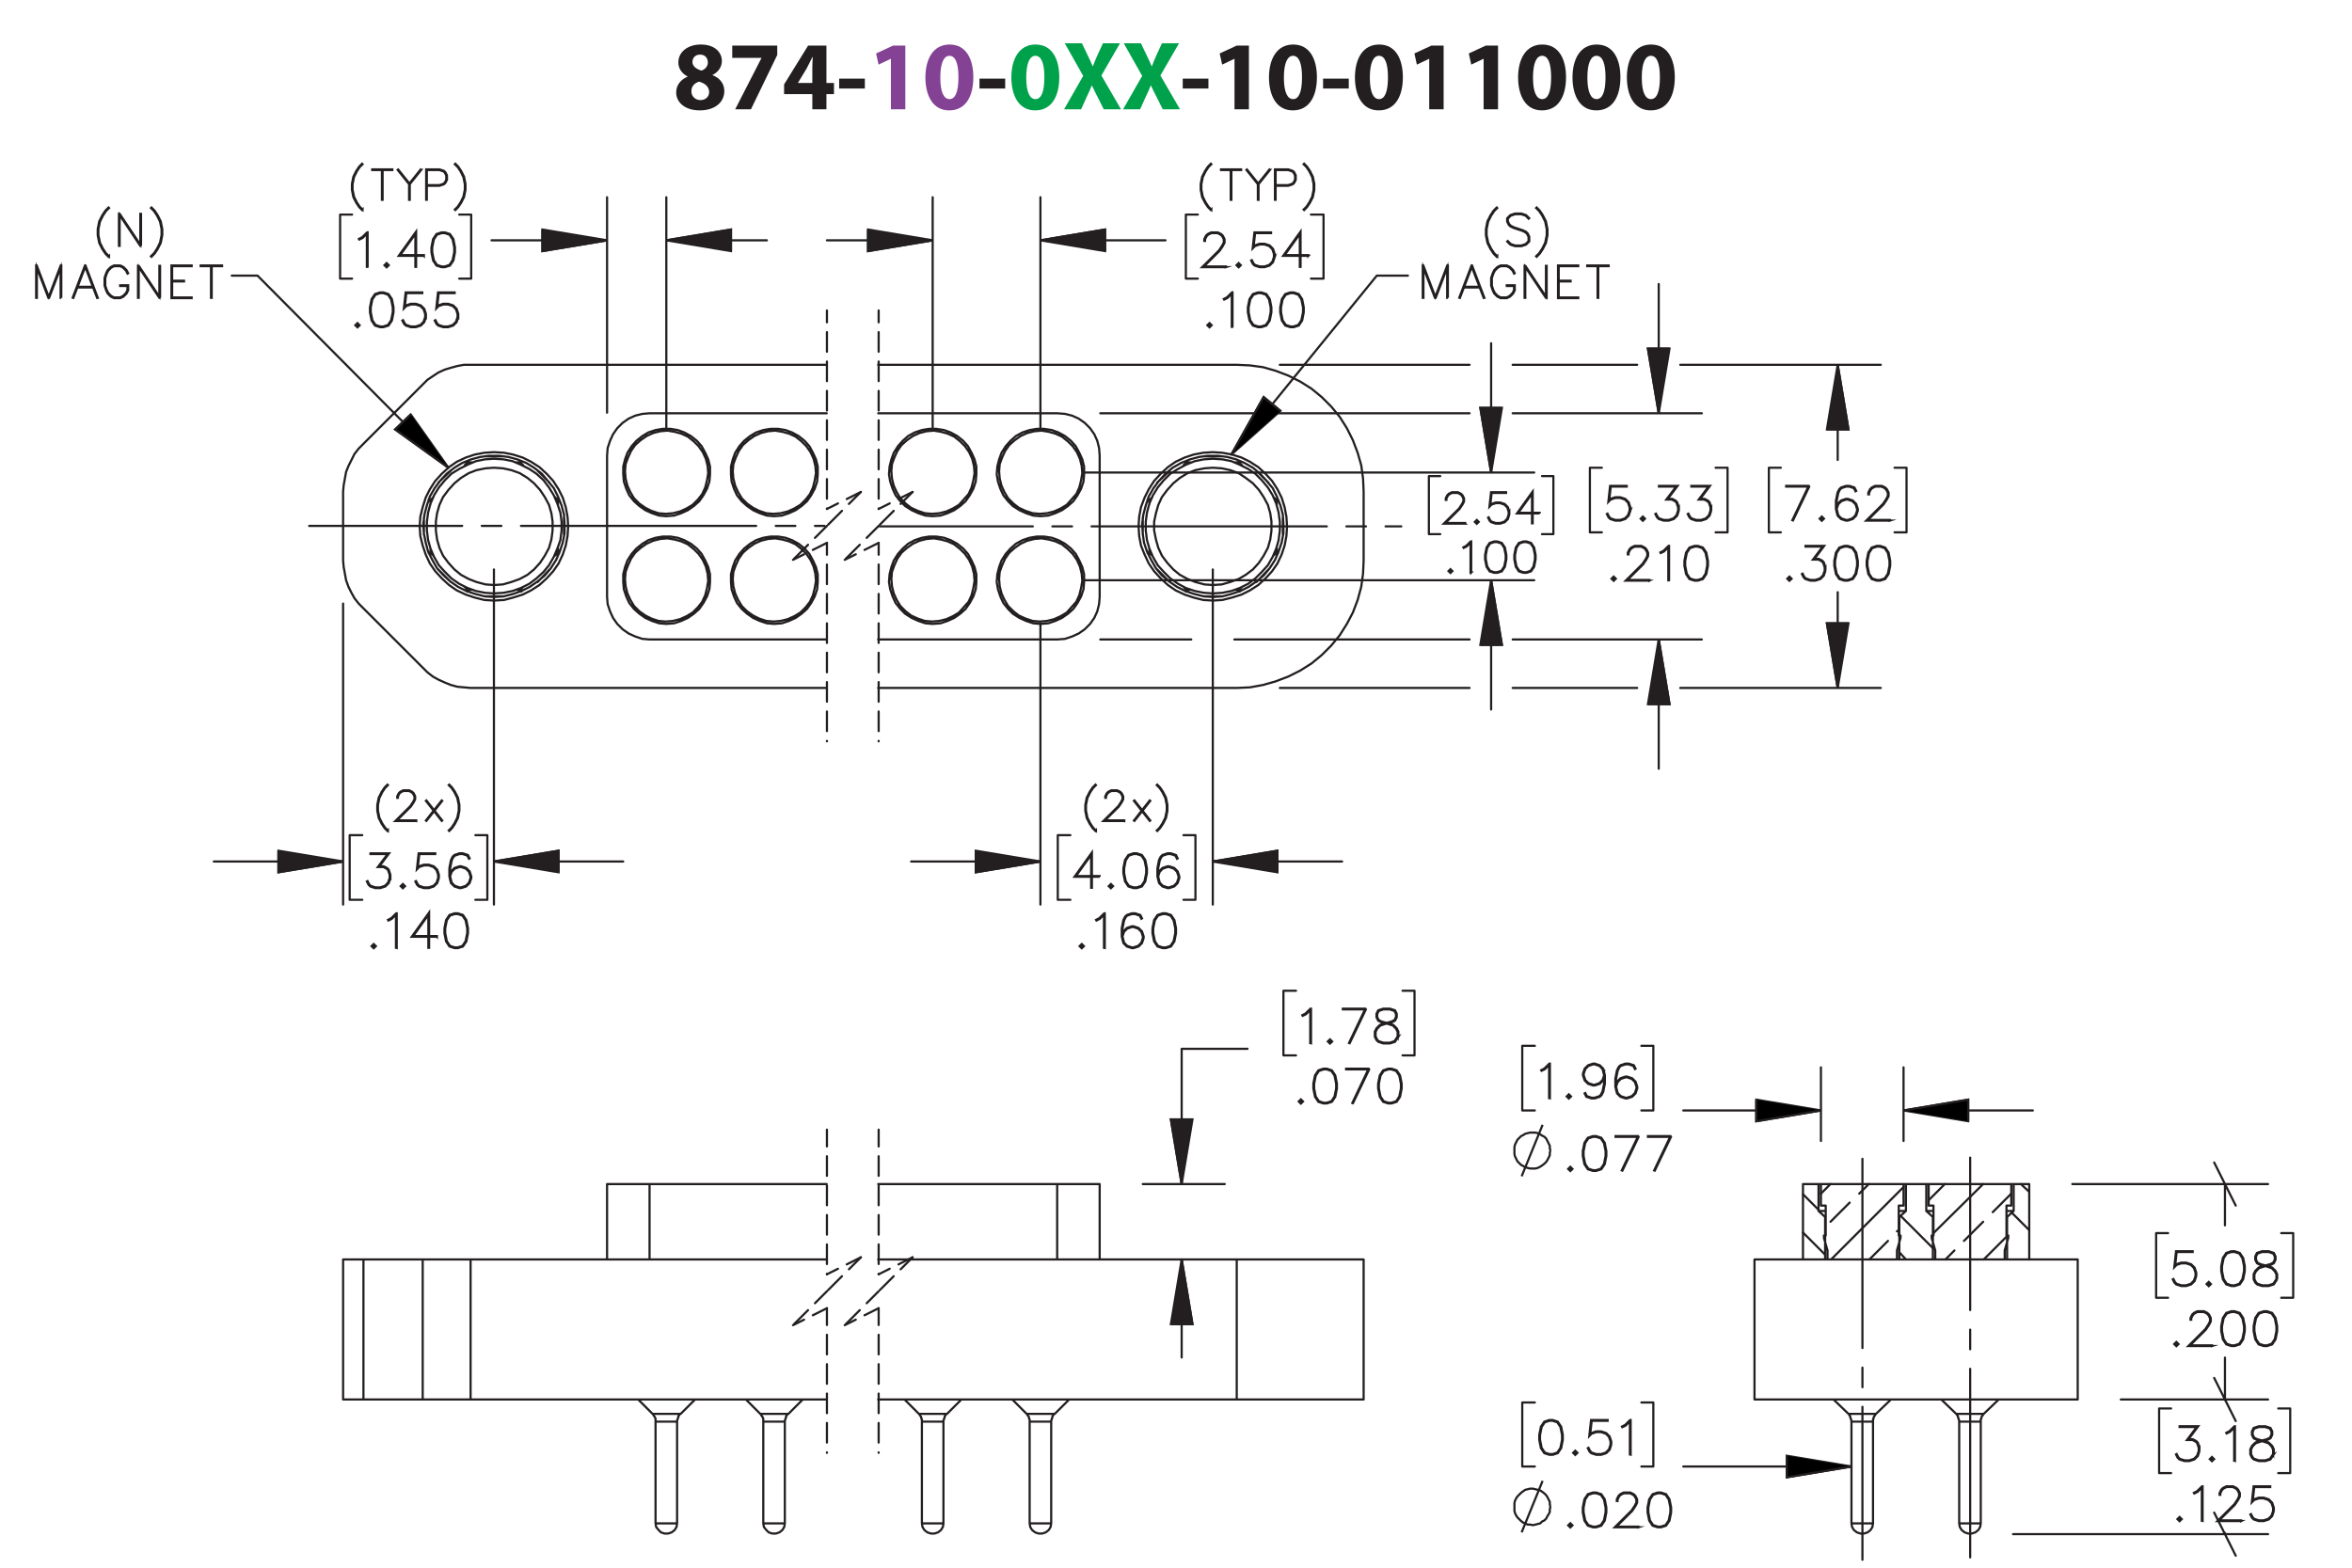 <?xml version="1.0" encoding="UTF-8"?><svg id="Layer_1" xmlns="http://www.w3.org/2000/svg" viewBox="0 0 432 288"><defs><style>.cls-1{stroke-dashoffset:15.1px;}.cls-1,.cls-2,.cls-3,.cls-4,.cls-5,.cls-6,.cls-7,.cls-8,.cls-9,.cls-10,.cls-11,.cls-12,.cls-13{stroke:#231f20;}.cls-1,.cls-2,.cls-3,.cls-4,.cls-5,.cls-6,.cls-7,.cls-8,.cls-10,.cls-12,.cls-13{stroke-width:.4px;}.cls-1,.cls-2,.cls-4,.cls-5,.cls-7,.cls-8,.cls-10,.cls-12,.cls-13{fill:none;}.cls-1,.cls-2,.cls-4,.cls-5,.cls-8,.cls-10,.cls-12,.cls-13{stroke-linecap:round;stroke-linejoin:round;}.cls-1,.cls-8,.cls-13{stroke-dasharray:43.2 3.6 3.6 3.6;}.cls-3,.cls-6,.cls-7,.cls-9,.cls-11{stroke-miterlimit:10;}.cls-4{stroke-dashoffset:1.417px;}.cls-4,.cls-5,.cls-10,.cls-12{stroke-dasharray:3.6 1.8;}.cls-5{stroke-dashoffset:.517px;}.cls-6,.cls-14,.cls-9{fill:#231f20;}.cls-8{stroke-dashoffset:15.198px;}.cls-9,.cls-11{stroke-width:.4px;}.cls-10{stroke-dashoffset:1.331px;}.cls-15{fill:#00a14b;}.cls-12{stroke-dashoffset:.491px;}.cls-16{fill:#834293;}.cls-13{stroke-dashoffset:15.099px;}</style></defs><path class="cls-14" d="M126.287,14.049c-1.135-.594-1.693-1.548-1.693-2.575,0-1.98,1.783-3.295,4.123-3.295,2.737,0,3.871,1.585,3.871,3.007,0,1.008-.54,1.998-1.71,2.575v.054c1.152.432,2.161,1.404,2.161,2.898,0,2.125-1.783,3.565-4.502,3.565-2.971,0-4.339-1.675-4.339-3.259,0-1.404.81-2.377,2.089-2.935v-.036ZM130.248,16.93c0-1.026-.774-1.639-1.836-1.927-.9.252-1.422.9-1.422,1.747-.018.846.63,1.639,1.656,1.639.954,0,1.603-.63,1.603-1.458ZM127.186,11.384c0,.792.702,1.296,1.639,1.585.63-.18,1.188-.756,1.188-1.476,0-.738-.415-1.458-1.422-1.458-.936,0-1.405.63-1.405,1.35Z"/><path class="cls-14" d="M142.758,8.377v1.728l-4.826,9.975h-2.899l4.826-9.417v-.036h-5.366v-2.251h8.265Z"/><path class="cls-14" d="M149.201,20.081v-2.791h-5.186v-1.782l4.411-7.13h3.367v6.86h1.387v2.052h-1.387v2.791h-2.593ZM149.201,15.238v-2.593c0-.703.036-1.422.072-2.179h-.054c-.378.756-.702,1.44-1.098,2.179l-1.549,2.557-.018.036h2.647Z"/><path class="cls-14" d="M158.849,14.445v1.818h-4.718v-1.818h4.718Z"/><path class="cls-16" d="M163.636,10.808h-.036l-2.233,1.062-.45-2.053,3.115-1.44h2.251v11.704h-2.647v-9.273Z"/><path class="cls-16" d="M178.776,14.175c0,3.601-1.458,6.104-4.43,6.104-3.024,0-4.357-2.719-4.375-6.032,0-3.403,1.422-6.067,4.447-6.067,3.115,0,4.357,2.791,4.357,5.996ZM172.708,14.247c0,2.683.648,3.961,1.692,3.961,1.062,0,1.639-1.333,1.639-3.997,0-2.593-.558-3.961-1.657-3.961-.99,0-1.674,1.261-1.674,3.997Z"/><path class="cls-14" d="M184.625,14.445v1.818h-4.718v-1.818h4.718Z"/><path class="cls-15" d="M194.561,14.175c0,3.601-1.458,6.104-4.429,6.104-3.025,0-4.357-2.719-4.375-6.032,0-3.403,1.422-6.067,4.447-6.067,3.115,0,4.357,2.791,4.357,5.996ZM188.494,14.247c0,2.683.648,3.961,1.692,3.961,1.062,0,1.639-1.333,1.639-3.997,0-2.593-.558-3.961-1.657-3.961-.99,0-1.674,1.261-1.674,3.997Z"/><path class="cls-15" d="M202.732,20.081l-1.098-2.197c-.45-.846-.738-1.476-1.08-2.179h-.036c-.252.703-.558,1.333-.955,2.179l-.99,2.197h-3.133l3.511-6.14-3.385-5.996h3.151l1.062,2.215c.36.738.63,1.333.918,2.017h.036c.288-.774.522-1.315.828-2.017l1.026-2.215h3.133l-3.421,5.924,3.601,6.212h-3.169Z"/><path class="cls-15" d="M213.569,20.081l-1.098-2.197c-.45-.846-.738-1.476-1.081-2.179h-.036c-.252.703-.558,1.333-.955,2.179l-.99,2.197h-3.133l3.511-6.14-3.385-5.996h3.151l1.062,2.215c.36.738.63,1.333.918,2.017h.036c.288-.774.522-1.315.829-2.017l1.026-2.215h3.133l-3.421,5.924,3.601,6.212h-3.169Z"/><path class="cls-14" d="M221.957,14.445v1.818h-4.719v-1.818h4.719Z"/><path class="cls-14" d="M226.744,10.808h-.036l-2.233,1.062-.449-2.053,3.115-1.44h2.25v11.704h-2.647v-9.273Z"/><path class="cls-14" d="M241.883,14.175c0,3.601-1.458,6.104-4.43,6.104-3.023,0-4.356-2.719-4.375-6.032,0-3.403,1.423-6.067,4.447-6.067,3.115,0,4.357,2.791,4.357,5.996ZM235.815,14.247c0,2.683.647,3.961,1.692,3.961,1.062,0,1.639-1.333,1.639-3.997,0-2.593-.559-3.961-1.656-3.961-.99,0-1.675,1.261-1.675,3.997Z"/><path class="cls-14" d="M247.732,14.445v1.818h-4.719v-1.818h4.719Z"/><path class="cls-14" d="M257.669,14.175c0,3.601-1.458,6.104-4.429,6.104-3.025,0-4.357-2.719-4.376-6.032,0-3.403,1.423-6.067,4.447-6.067,3.114,0,4.357,2.791,4.357,5.996ZM251.602,14.247c0,2.683.647,3.961,1.691,3.961,1.062,0,1.639-1.333,1.639-3.997,0-2.593-.558-3.961-1.656-3.961-.99,0-1.674,1.261-1.674,3.997Z"/><path class="cls-14" d="M262.51,10.808h-.037l-2.232,1.062-.45-2.053,3.115-1.44h2.251v11.704h-2.647v-9.273Z"/><path class="cls-14" d="M272.498,10.808h-.035l-2.232,1.062-.451-2.053,3.115-1.44h2.251v11.704h-2.647v-9.273Z"/><path class="cls-14" d="M287.639,14.175c0,3.601-1.459,6.104-4.43,6.104-3.025,0-4.357-2.719-4.375-6.032,0-3.403,1.422-6.067,4.447-6.067,3.115,0,4.357,2.791,4.357,5.996ZM281.57,14.247c0,2.683.648,3.961,1.693,3.961,1.062,0,1.639-1.333,1.639-3.997,0-2.593-.559-3.961-1.657-3.961-.99,0-1.675,1.261-1.675,3.997Z"/><path class="cls-14" d="M297.629,14.175c0,3.601-1.459,6.104-4.43,6.104-3.025,0-4.357-2.719-4.375-6.032,0-3.403,1.422-6.067,4.447-6.067,3.114,0,4.357,2.791,4.357,5.996ZM291.56,14.247c0,2.683.648,3.961,1.692,3.961,1.062,0,1.639-1.333,1.639-3.997,0-2.593-.558-3.961-1.657-3.961-.99,0-1.674,1.261-1.674,3.997Z"/><path class="cls-14" d="M307.618,14.175c0,3.601-1.458,6.104-4.429,6.104-3.025,0-4.357-2.719-4.376-6.032,0-3.403,1.423-6.067,4.447-6.067,3.114,0,4.357,2.791,4.357,5.996ZM301.551,14.247c0,2.683.647,3.961,1.691,3.961,1.062,0,1.639-1.333,1.639-3.997,0-2.593-.558-3.961-1.656-3.961-.99,0-1.674,1.261-1.674,3.997Z"/><path class="cls-9" d="M71.251,152.564l-.088.092-.53-.536-.534-.797-.538-1.054-.261-1.329v-1.068l.261-1.33.538-1.06.534-.797.53-.536.088.092-.526.518-.522.782-.519,1.047-.265,1.3v1.039l.265,1.3.519,1.039.522.782.526.518Z"/><path class="cls-9" d="M76.455,150.827h-3.835l2.735-2.722.519-.781.258-.515v-.495l-.258-.504-.247-.249-.508-.253h-1.023l-.504.253-.25.249-.258.504v.25h-.118v-.279l.269-.551.28-.275.552-.272h1.086l.548.272.28.275.273.551v.558l-.273.54-.534.797-2.543,2.533h3.552v.114Z"/><path class="cls-9" d="M81.222,150.735l-.092.069-1.402-1.777-1.41,1.777-.088-.069,1.417-1.804-1.417-1.807.088-.072,1.402,1.78,1.41-1.78.092.072-1.417,1.807,1.417,1.804Z"/><path class="cls-9" d="M84.377,148.94l-.265,1.329-.537,1.054-.534.797-.526.536-.092-.092.526-.518.523-.782.519-1.039.265-1.3v-1.039l-.265-1.3-.519-1.047-.523-.782-.526-.518.092-.092.526.536.534.797.537,1.06.265,1.33v1.068Z"/><path class="cls-9" d="M71.701,161.314l-.305.919-.625.62-.922.3h-.914l-.922-.3-.325-.316-.3-.604.121-.066.296.587.275.283.872.287h.88l.872-.287.571-.574.292-.87v-.578l-.292-.869-.284-.271-.571-.292h-1.018l1.794-2.384h-3.149v-.137h3.425l-1.794,2.384h.775l.626.308.317.324.305.92v.616Z"/><path class="cls-9" d="M74.386,162.794l-.392.383-.392-.383.392-.391.392.391ZM74.199,162.794l-.205-.204-.204.204.204.204.205-.204Z"/><path class="cls-9" d="M80.61,161.314l-.305.919-.625.62-.922.3h-.914l-.922-.3-.325-.316-.3-.604.121-.066.296.587.275.283.872.287h.88l.872-.287.571-.574.292-.87v-.578l-.292-.869-.571-.57-.872-.291h-.88l-.872.291-.417.429.321-2.941h3.053v.137h-2.932l-.271,2.426.179-.171.922-.304h.914l.922.304.625.624.305.92v.616Z"/><path class="cls-9" d="M86.558,161.314l-.305.919-.625.62-.922.3h-.317l-.922-.3-.626-.62-.304-1.219v-1.511l.296-1.506.309-.616.326-.311.922-.308h.617l.939.308.309.62-.121.07-.292-.574-.855-.287h-.58l-.872.287-.271.283-.292.578-.3,1.478v1.065l.171-.512.626-.624.922-.308h.317l.922.308.625.624.305.92v.316ZM86.424,161.292v-.278l-.292-.87-.571-.569-.872-.292h-.284l-.872.292-.571.569-.292.861.292,1.157.571.574.872.287h.284l.872-.287.571-.574.292-.87Z"/><path class="cls-9" d="M69.035,173.819l-.392.383-.392-.383.392-.391.392.391ZM68.848,173.819l-.205-.204-.204.204.204.204.205-.204Z"/><path class="cls-9" d="M72.866,174.119h-.137v-6.104l-.784.795-.608.295-.067-.116.588-.3.913-.902h.096v6.332Z"/><path class="cls-9" d="M80.242,172.097h-1.426v2.022h-.138v-2.022h-3.056l3.194-4.456v4.319h1.426v.137ZM78.678,171.96v-3.891l-2.785,3.891h2.785Z"/><path class="cls-9" d="M85.954,171.444l-.296,1.506-.625.928-.93.3h-.617l-.93-.3-.621-.928-.3-1.506v-.916l.3-1.506.621-.928.93-.308h.617l.93.308.625.928.296,1.506v.916ZM85.82,171.423v-.873l-.3-1.478-.571-.861-.863-.287h-.58l-.863.287-.575.861-.296,1.478v.873l.296,1.478.575.861.863.287h.58l.863-.287.571-.861.3-1.478Z"/><path class="cls-9" d="M201.296,152.564l-.088.092-.53-.536-.534-.797-.538-1.054-.261-1.329v-1.068l.261-1.33.538-1.06.534-.797.53-.536.088.092-.526.518-.522.782-.519,1.047-.265,1.3v1.039l.265,1.3.519,1.039.522.782.526.518Z"/><path class="cls-9" d="M206.501,150.827h-3.835l2.735-2.722.519-.781.258-.515v-.495l-.258-.504-.247-.249-.508-.253h-1.023l-.504.253-.25.249-.258.504v.25h-.118v-.279l.269-.551.28-.275.552-.272h1.086l.548.272.28.275.273.551v.558l-.273.54-.534.797-2.543,2.533h3.552v.114Z"/><path class="cls-9" d="M211.268,150.735l-.092.069-1.402-1.777-1.41,1.777-.088-.069,1.417-1.804-1.417-1.807.088-.072,1.402,1.78,1.41-1.78.092.072-1.417,1.807,1.417,1.804Z"/><path class="cls-9" d="M214.423,148.94l-.265,1.329-.537,1.054-.534.797-.526.536-.092-.092.526-.518.523-.782.519-1.039.265-1.3v-1.039l-.265-1.3-.519-1.047-.523-.782-.526-.518.092-.092.526.536.534.797.537,1.06.265,1.33v1.068Z"/><path class="cls-9" d="M201.981,161.071h-1.427v2.022h-.137v-2.022h-3.058l3.195-4.456v4.319h1.427v.137ZM200.417,160.935v-3.891l-2.787,3.891h2.787Z"/><path class="cls-9" d="M204.434,162.794l-.392.383-.392-.383.392-.391.392.391ZM204.246,162.794l-.205-.204-.204.204.204.204.205-.204Z"/><path class="cls-9" d="M210.657,160.419l-.296,1.506-.625.928-.93.3h-.618l-.93-.3-.622-.928-.3-1.506v-.916l.3-1.506.622-.928.93-.308h.618l.93.308.625.928.296,1.506v.916ZM210.523,160.398v-.873l-.3-1.478-.571-.861-.863-.287h-.58l-.863.287-.576.861-.296,1.478v.873l.296,1.478.576.861.863.287h.58l.863-.287.571-.861.3-1.478Z"/><path class="cls-9" d="M216.606,161.314l-.305.919-.627.62-.921.3h-.317l-.922-.3-.626-.62-.304-1.219v-1.511l.296-1.506.309-.616.326-.311.922-.308h.617l.94.308.309.62-.121.07-.293-.574-.855-.287h-.58l-.872.287-.271.283-.292.578-.3,1.478v1.065l.171-.512.626-.624.922-.308h.317l.921.308.627.624.305.92v.316ZM216.471,161.292v-.278l-.291-.87-.572-.569-.871-.292h-.284l-.872.292-.571.569-.292.861.292,1.157.571.574.872.287h.284l.871-.287.572-.574.291-.87Z"/><path class="cls-9" d="M199.083,173.819l-.392.383-.392-.383.392-.391.392.391ZM198.895,173.819l-.205-.204-.204.204.204.204.205-.204Z"/><path class="cls-9" d="M202.914,174.119h-.137v-6.104l-.784.795-.608.295-.067-.116.588-.3.913-.902h.096v6.332Z"/><path class="cls-9" d="M210.056,172.339l-.305.919-.625.62-.921.3h-.317l-.921-.3-.625-.62-.304-1.219v-1.511l.296-1.506.309-.616.325-.311.921-.308h.617l.939.308.308.62-.121.07-.292-.574-.855-.287h-.58l-.872.287-.271.283-.291.578-.3,1.478v1.065l.171-.512.625-.624.921-.308h.317l.921.308.625.624.305.92v.316ZM209.922,172.317v-.278l-.292-.87-.571-.569-.871-.292h-.284l-.872.292-.571.569-.292.861.292,1.157.571.574.872.287h.284l.871-.287.571-.574.292-.87Z"/><path class="cls-9" d="M216,171.444l-.295,1.506-.625.928-.93.3h-.617l-.93-.3-.621-.928-.3-1.506v-.916l.3-1.506.621-.928.93-.308h.617l.93.308.625.928.295,1.506v.916ZM215.867,171.423v-.873l-.3-1.478-.571-.861-.863-.287h-.58l-.863.287-.575.861-.296,1.478v.873l.296,1.478.575.861.863.287h.58l.863-.287.571-.861.3-1.478Z"/><path class="cls-9" d="M66.592,38.493l-.088.092-.53-.536-.534-.797-.538-1.054-.261-1.329v-1.068l.261-1.33.538-1.061.534-.797.53-.536.088.092-.526.518-.522.782-.519,1.047-.265,1.3v1.039l.265,1.3.519,1.039.522.782.526.518Z"/><path class="cls-9" d="M72.062,31.238h-1.789v5.467h-.122v-5.467h-1.786v-.121h3.696v.121Z"/><path class="cls-9" d="M77.356,31.216l-2.095,2.614v2.875h-.121v-2.875l-2.095-2.614.088-.077,2.069,2.574,2.065-2.574.088.077Z"/><path class="cls-9" d="M82.093,33.033l-.273.551-.287.275-.814.272h-2.323v2.574h-.118v-5.588h2.44l.814.272.287.275.273.551v.819ZM81.972,33.004v-.76l-.254-.503-.243-.249-.769-.253h-2.308v2.772h2.308l.769-.253.243-.249.254-.503Z"/><path class="cls-9" d="M85.498,34.869l-.265,1.329-.537,1.054-.534.797-.526.536-.092-.092.526-.518.523-.782.519-1.039.265-1.3v-1.039l-.265-1.3-.519-1.047-.523-.782-.526-.518.092-.092.526.536.534.797.537,1.061.265,1.33v1.068Z"/><path class="cls-9" d="M67.521,49.024h-.137v-6.104l-.784.794-.608.295-.067-.116.588-.3.913-.903h.096v6.332Z"/><path class="cls-9" d="M71.403,48.724l-.392.383-.392-.383.392-.391.392.391ZM71.215,48.724l-.205-.204-.204.204.204.204.205-.204Z"/><path class="cls-9" d="M77.856,47.002h-1.426v2.022h-.138v-2.022h-3.056l3.194-4.456v4.319h1.426v.137ZM76.293,46.865v-3.89l-2.785,3.89h2.785Z"/><path class="cls-9" d="M83.568,46.349l-.296,1.506-.625.928-.93.299h-.617l-.93-.299-.621-.928-.3-1.506v-.915l.3-1.506.621-.928.93-.308h.617l.93.308.625.928.296,1.506v.915ZM83.435,46.328v-.874l-.3-1.477-.571-.861-.863-.287h-.58l-.863.287-.575.861-.296,1.477v.874l.296,1.477.575.861.863.287h.58l.863-.287.571-.861.3-1.477Z"/><path class="cls-9" d="M66.053,59.75l-.392.383-.392-.383.392-.391.392.391ZM65.866,59.75l-.205-.204-.204.204.204.204.205-.204Z"/><path class="cls-9" d="M72.277,57.374l-.296,1.506-.625.928-.93.299h-.618l-.93-.299-.622-.928-.3-1.506v-.915l.3-1.506.622-.928.93-.308h.618l.93.308.625.928.296,1.506v.915ZM72.143,57.353v-.874l-.3-1.477-.571-.861-.863-.287h-.58l-.863.287-.576.861-.296,1.477v.874l.296,1.477.576.861.863.287h.58l.863-.287.571-.861.3-1.477Z"/><path class="cls-9" d="M78.225,58.269l-.305.919-.625.62-.922.299h-.914l-.922-.299-.325-.316-.3-.603.121-.067.296.587.275.283.872.287h.88l.872-.287.571-.574.292-.87v-.578l-.292-.87-.571-.57-.872-.291h-.88l-.872.291-.417.428.321-2.941h3.053v.137h-2.932l-.271,2.426.179-.17.922-.304h.914l.922.304.625.624.305.919v.616Z"/><path class="cls-9" d="M84.172,58.269l-.305.919-.625.62-.922.299h-.914l-.922-.299-.325-.316-.3-.603.121-.067.296.587.275.283.872.287h.88l.872-.287.571-.574.292-.87v-.578l-.292-.87-.571-.57-.872-.291h-.88l-.872.291-.417.428.321-2.941h3.053v.137h-2.932l-.271,2.426.179-.17.922-.304h.914l.922.304.625.624.305.919v.616Z"/><path class="cls-9" d="M222.491,38.493l-.088.092-.53-.536-.534-.797-.537-1.054-.262-1.329v-1.068l.262-1.33.537-1.061.534-.797.53-.536.088.092-.526.518-.522.782-.519,1.047-.265,1.3v1.039l.265,1.3.519,1.039.522.782.526.518Z"/><path class="cls-9" d="M227.961,31.238h-1.789v5.467h-.121v-5.467h-1.785v-.121h3.695v.121Z"/><path class="cls-9" d="M233.254,31.216l-2.094,2.614v2.875h-.122v-2.875l-2.095-2.614.089-.077,2.068,2.574,2.065-2.574.088.077Z"/><path class="cls-9" d="M237.991,33.033l-.272.551-.287.275-.814.272h-2.323v2.574h-.118v-5.588h2.441l.814.272.287.275.272.551v.819ZM237.87,33.004v-.76l-.254-.503-.243-.249-.769-.253h-2.308v2.772h2.308l.769-.253.243-.249.254-.503Z"/><path class="cls-9" d="M241.398,34.869l-.266,1.329-.537,1.054-.534.797-.526.536-.092-.092.526-.518.522-.782.519-1.039.265-1.3v-1.039l-.265-1.3-.519-1.047-.522-.782-.526-.518.092-.092.526.536.534.797.537,1.061.266,1.33v1.068Z"/><path class="cls-9" d="M225.148,49.082h-4.346l3.099-3.083.589-.886.292-.583v-.561l-.292-.57-.28-.283-.575-.287h-1.159l-.572.287-.283.283-.292.57v.283h-.134v-.316l.305-.624.317-.312.625-.308h1.23l.622.308.316.312.31.624v.632l-.31.612-.605.903-2.882,2.871h4.024v.129Z"/><path class="cls-9" d="M227.901,48.724l-.393.383-.392-.383.392-.391.393.391ZM227.714,48.724l-.205-.204-.204.204.204.204.205-.204Z"/><path class="cls-9" d="M234.124,47.243l-.305.919-.626.62-.922.299h-.913l-.922-.299-.325-.316-.301-.603.121-.067.297.587.274.283.872.287h.88l.872-.287.571-.574.292-.87v-.578l-.292-.87-.571-.57-.872-.291h-.88l-.872.291-.417.428.321-2.941h3.054v.137h-2.933l-.272,2.426.18-.17.922-.304h.913l.922.304.626.624.305.919v.616Z"/><path class="cls-9" d="M240.306,47.002h-1.427v2.022h-.138v-2.022h-3.057l3.194-4.456v4.319h1.427v.137ZM238.741,46.865v-3.89l-2.786,3.89h2.786Z"/><path class="cls-9" d="M222.548,59.75l-.392.383-.393-.383.393-.391.392.391ZM222.36,59.75l-.204-.204-.205.204.205.204.204-.204Z"/><path class="cls-9" d="M226.379,60.05h-.138v-6.104l-.783.794-.609.295-.066-.116.588-.3.913-.903h.096v6.332Z"/><path class="cls-9" d="M233.52,57.374l-.296,1.506-.625.928-.93.299h-.617l-.93-.299-.621-.928-.301-1.506v-.915l.301-1.506.621-.928.93-.308h.617l.93.308.625.928.296,1.506v.915ZM233.388,57.353v-.874l-.301-1.477-.57-.861-.863-.287h-.58l-.862.287-.576.861-.296,1.477v.874l.296,1.477.576.861.862.287h.58l.863-.287.57-.861.301-1.477Z"/><path class="cls-9" d="M239.466,57.374l-.296,1.506-.625.928-.93.299h-.617l-.93-.299-.621-.928-.301-1.506v-.915l.301-1.506.621-.928.93-.308h.617l.93.308.625.928.296,1.506v.915ZM239.333,57.353v-.874l-.301-1.477-.57-.861-.863-.287h-.58l-.862.287-.576.861-.296,1.477v.874l.296,1.477.576.861.862.287h.58l.863-.287.57-.861.301-1.477Z"/><path class="cls-9" d="M269.115,96.201h-3.924l2.798-2.785.531-.8.264-.526v-.507l-.264-.515-.252-.255-.52-.259h-1.047l-.516.259-.256.255-.264.515v.255h-.12v-.286l.274-.564.286-.282.565-.278h1.11l.561.278.286.282.278.564v.571l-.278.552-.546.815-2.603,2.593h3.634v.117Z"/><path class="cls-9" d="M271.601,95.878l-.353.346-.354-.346.354-.353.353.353ZM271.432,95.878l-.185-.184-.185.184.185.184.185-.184Z"/><path class="cls-9" d="M277.22,94.54l-.274.831-.565.56-.832.271h-.825l-.832-.271-.294-.286-.271-.545.109-.06.267.53.249.255.787.259h.794l.787-.259.517-.519.264-.785v-.522l-.264-.785-.517-.515-.787-.263h-.794l-.787.263-.377.387.29-2.657h2.757v.124h-2.647l-.245,2.191.162-.154.832-.274h.825l.832.274.565.564.274.831v.556Z"/><path class="cls-9" d="M282.801,94.322h-1.288v1.826h-.124v-1.826h-2.761l2.885-4.024v3.9h1.288v.124ZM281.389,94.198v-3.514l-2.516,3.514h2.516Z"/><path class="cls-9" d="M266.762,104.913l-.354.346-.353-.346.353-.353.354.353ZM266.592,104.913l-.185-.184-.185.184.185.184.185-.184Z"/><path class="cls-9" d="M270.223,105.183h-.124v-5.513l-.709.718-.55.267-.06-.105.53-.271.825-.815h.087v5.719Z"/><path class="cls-9" d="M276.675,102.767l-.268,1.36-.565.838-.84.271h-.557l-.841-.271-.56-.838-.272-1.36v-.827l.272-1.36.56-.838.841-.278h.557l.84.278.565.838.268,1.36v.827ZM276.554,102.748v-.789l-.271-1.334-.517-.778-.779-.259h-.523l-.78.259-.519.778-.268,1.334v.789l.268,1.334.519.778.78.259h.523l.779-.259.517-.778.271-1.334Z"/><path class="cls-9" d="M282.046,102.767l-.268,1.36-.565.838-.84.271h-.557l-.841-.271-.56-.838-.272-1.36v-.827l.272-1.36.56-.838.841-.278h.557l.84.278.565.838.268,1.36v.827ZM281.925,102.748v-.789l-.271-1.334-.517-.778-.779-.259h-.523l-.78.259-.519.778-.268,1.334v.789l.268,1.334.519.778.78.259h.523l.779-.259.517-.778.271-1.334Z"/><path class="cls-9" d="M299.451,93.81l-.305.919-.626.62-.922.299h-.913l-.922-.299-.325-.316-.301-.603.121-.067.297.587.274.283.872.287h.88l.872-.287.571-.574.292-.87v-.578l-.292-.87-.571-.57-.872-.291h-.88l-.872.291-.417.428.321-2.941h3.054v.137h-2.933l-.272,2.426.18-.17.922-.304h.913l.922.304.626.624.305.919v.616Z"/><path class="cls-9" d="M302.138,95.29l-.393.383-.392-.383.392-.391.393.391ZM301.95,95.29l-.205-.204-.204.204.204.204.205-.204Z"/><path class="cls-9" d="M308.36,93.81l-.305.919-.626.62-.922.299h-.913l-.922-.299-.325-.316-.301-.603.121-.067.297.587.274.283.872.287h.88l.872-.287.571-.574.292-.87v-.578l-.292-.87-.283-.271-.571-.291h-1.019l1.794-2.384h-3.149v-.137h3.425l-1.794,2.384h.776l.625.308.317.325.305.919v.616Z"/><path class="cls-9" d="M314.309,93.81l-.305.919-.626.62-.922.299h-.913l-.922-.299-.325-.316-.301-.603.121-.067.297.587.274.283.872.287h.88l.872-.287.571-.574.292-.87v-.578l-.292-.87-.283-.271-.571-.291h-1.019l1.794-2.384h-3.149v-.137h3.425l-1.794,2.384h.776l.625.308.317.325.305.919v.616Z"/><path class="cls-9" d="M296.785,106.316l-.392.383-.393-.383.393-.391.392.391ZM296.598,106.316l-.204-.204-.205.204.205.204.204-.204Z"/><path class="cls-9" d="M302.938,106.674h-4.344l3.098-3.083.588-.886.291-.583v-.561l-.291-.57-.279-.283-.576-.287h-1.158l-.571.287-.284.283-.292.57v.283h-.133v-.316l.305-.624.316-.312.625-.308h1.23l.621.308.316.312.309.624v.632l-.309.612-.605.903-2.881,2.871h4.023v.129Z"/><path class="cls-9" d="M306.562,106.616h-.138v-6.104l-.783.794-.609.295-.066-.116.588-.3.913-.903h.096v6.332Z"/><path class="cls-9" d="M313.703,103.941l-.296,1.506-.625.928-.93.299h-.617l-.93-.299-.621-.928-.301-1.506v-.915l.301-1.506.621-.928.93-.308h.617l.93.308.625.928.296,1.506v.915ZM313.57,103.92v-.874l-.301-1.477-.57-.861-.863-.287h-.58l-.862.287-.576.861-.296,1.477v.874l.296,1.477.576.861.862.287h.58l.863-.287.57-.861.301-1.477Z"/><path class="cls-9" d="M332.371,89.258l-3.045,6.349-.117-.046,2.937-6.166h-4.075v-.137h4.301Z"/><path class="cls-9" d="M335.012,95.29l-.393.383-.392-.383.392-.391.393.391ZM334.824,95.29l-.205-.204-.204.204.204.204.205-.204Z"/><path class="cls-9" d="M341.234,93.81l-.305.919-.626.62-.922.299h-.316l-.922-.299-.626-.62-.305-1.219v-1.511l.297-1.506.309-.616.325-.312.922-.308h.617l.939.308.309.62-.121.071-.292-.574-.855-.287h-.58l-.872.287-.271.283-.292.578-.301,1.477v1.065l.171-.512.626-.624.922-.308h.316l.922.308.626.624.305.919v.316ZM341.101,93.789v-.278l-.292-.87-.571-.57-.872-.291h-.283l-.872.291-.571.57-.292.861.292,1.157.571.574.872.287h.283l.872-.287.571-.574.292-.87Z"/><path class="cls-9" d="M347.115,95.648h-4.346l3.099-3.083.589-.886.292-.583v-.561l-.292-.57-.28-.283-.575-.287h-1.159l-.572.287-.283.283-.292.57v.283h-.134v-.316l.305-.624.317-.312.625-.308h1.23l.622.308.316.312.31.624v.632l-.31.612-.605.903-2.882,2.871h4.024v.129Z"/><path class="cls-9" d="M329.063,106.316l-.393.383-.392-.383.392-.391.393.391ZM328.876,106.316l-.205-.204-.204.204.204.204.205-.204Z"/><path class="cls-9" d="M335.286,104.835l-.305.919-.626.62-.922.299h-.913l-.922-.299-.325-.316-.301-.603.121-.067.297.587.274.283.872.287h.88l.872-.287.571-.574.292-.87v-.578l-.292-.87-.283-.271-.571-.291h-1.019l1.794-2.384h-3.149v-.137h3.425l-1.794,2.384h.776l.625.308.317.325.305.919v.616Z"/><path class="cls-9" d="M341.234,103.941l-.296,1.506-.626.928-.931.299h-.617l-.93-.299-.622-.928-.3-1.506v-.915l.3-1.506.622-.928.93-.308h.617l.931.308.626.928.296,1.506v.915ZM341.101,103.92v-.874l-.3-1.477-.572-.861-.863-.287h-.579l-.864.287-.575.861-.296,1.477v.874l.296,1.477.575.861.864.287h.579l.863-.287.572-.861.3-1.477Z"/><path class="cls-9" d="M347.183,103.941l-.296,1.506-.626.928-.931.299h-.617l-.93-.299-.622-.928-.3-1.506v-.915l.3-1.506.622-.928.93-.308h.617l.931.308.626.928.296,1.506v.915ZM347.049,103.92v-.874l-.3-1.477-.572-.861-.863-.287h-.579l-.864.287-.575.861-.296,1.477v.874l.296,1.477.575.861.864.287h.579l.863-.287.572-.861.3-1.477Z"/><path class="cls-11" d="M20.025,47.074l-.094.098-.564-.57-.568-.848-.571-1.121-.278-1.414v-1.137l.278-1.414.571-1.129.568-.848.564-.57.094.098-.56.551-.556.832-.552,1.113-.282,1.383v1.105l.282,1.383.552,1.105.556.832.56.551Z"/><path class="cls-11" d="M25.903,45.171h-.137l-3.792-5.672v5.672h-.126v-5.883h.137l3.788,5.672v-5.672h.129v5.883Z"/><path class="cls-11" d="M29.805,43.218l-.282,1.414-.571,1.121-.567.848-.56.57-.098-.098.56-.551.556-.832.552-1.105.282-1.383v-1.105l-.282-1.383-.552-1.113-.556-.832-.56-.551.098-.098.56.57.567.848.571,1.129.282,1.414v1.137Z"/><path class="cls-11" d="M11.257,54.715h-.126v-5.539l-2.113,5.539h-.133l-2.117-5.539v5.539h-.126v-5.945h.106l2.203,5.769,2.199-5.769h.106v5.945Z"/><path class="cls-11" d="M17.951,54.688l-.109.043-.739-1.914h-2.899l-.739,1.914-.11-.043,2.258-5.918h.086l2.253,5.918ZM17.055,52.688l-1.401-3.68-1.405,3.68h2.806Z"/><path class="cls-11" d="M23.542,53.328l-.29.586-.575.574-.587.281h-1.154l-.583-.281-.579-.574-.278-.578-.29-.856v-1.414l.29-.856.278-.578.579-.574.583-.289h1.154l.587.289.575.574.282.57-.114.062-.278-.551-.547-.547-.536-.27h-1.088l-.54.27-.544.547-.282.543-.27.824v1.383l.27.824.282.543.544.547.54.27h1.088l.536-.27.547-.547.27-.535v-.758h-1.338v-.129h1.467v.918Z"/><path class="cls-11" d="M29.403,54.715h-.137l-3.791-5.672v5.672h-.126v-5.883h.137l3.787,5.672v-5.672h.129v5.883Z"/><path class="cls-11" d="M35.201,54.77h-3.709v-6h3.709v.129h-3.584v2.672h2.183v.129h-2.183v2.949h3.584v.121Z"/><path class="cls-11" d="M40.784,48.898h-1.901v5.816h-.129v-5.816h-1.897v-.129h3.928v.129Z"/><path class="cls-11" d="M275.002,47.074l-.094.098-.565-.57-.567-.848-.572-1.121-.277-1.414v-1.137l.277-1.414.572-1.129.567-.848.565-.57.094.098-.56.551-.556.832-.552,1.113-.282,1.383v1.105l.282,1.383.552,1.105.556.832.56.551Z"/><path class="cls-11" d="M280.884,44.355l-.596.59-.865.281h-1.14l-.865-.281-.575-.566.094-.098.548.555.818.27h1.105l.818-.27.529-.531v-.797l-.271-.539-.267-.262-.544-.281-1.684-.559-.58-.281-.298-.297-.285-.582v-.602l.591-.59.865-.289h1.14l.865.289.58.566-.098.098-.545-.555-.818-.27h-1.105l-.818.27-.532.531v.519l.274.535.266.262.545.281,1.684.559.579.281.294.297.29.582v.883Z"/><path class="cls-11" d="M284.224,43.218l-.281,1.414-.572,1.121-.567.848-.56.57-.098-.098.56-.551.557-.832.552-1.105.282-1.383v-1.105l-.282-1.383-.552-1.113-.557-.832-.56-.551.098-.098.56.57.567.848.572,1.129.281,1.414v1.137Z"/><path class="cls-11" d="M265.934,54.715h-.125v-5.539l-2.112,5.539h-.134l-2.116-5.539v5.539h-.125v-5.945h.105l2.202,5.769,2.199-5.769h.105v5.945Z"/><path class="cls-11" d="M272.628,54.688l-.109.043-.739-1.914h-2.899l-.739,1.914-.109-.043,2.257-5.918h.087l2.253,5.918ZM271.732,52.688l-1.401-3.68-1.404,3.68h2.806Z"/><path class="cls-11" d="M278.219,53.328l-.289.586-.575.574-.587.281h-1.154l-.583-.281-.579-.574-.277-.578-.29-.856v-1.414l.29-.856.277-.578.579-.574.583-.289h1.154l.587.289.575.574.281.57-.113.062-.277-.551-.548-.547-.536-.27h-1.088l-.54.27-.544.547-.281.543-.271.824v1.383l.271.824.281.543.544.547.54.27h1.088l.536-.27.548-.547.27-.535v-.758h-1.338v-.129h1.467v.918Z"/><path class="cls-11" d="M284.08,54.715h-.137l-3.791-5.672v5.672h-.125v-5.883h.137l3.787,5.672v-5.672h.129v5.883Z"/><path class="cls-11" d="M289.879,54.77h-3.709v-6h3.709v.129h-3.584v2.672h2.183v.129h-2.183v2.949h3.584v.121Z"/><path class="cls-11" d="M295.461,48.898h-1.901v5.816h-.129v-5.816h-1.897v-.129h3.928v.129Z"/><path class="cls-11" d="M403.983,266.572l-.304.919-.626.62-.921.3h-.913l-.922-.3-.325-.316-.3-.604.121-.066.296.587.275.283.871.287h.88l.871-.287.571-.574.292-.87v-.578l-.292-.869-.283-.271-.571-.292h-1.018l1.793-2.384h-3.147v-.137h3.423l-1.793,2.384h.775l.625.308.317.324.304.92v.616Z"/><path class="cls-11" d="M406.669,268.053l-.392.383-.393-.383.393-.391.392.391ZM406.481,268.053l-.204-.204-.205.204.205.204.204-.204Z"/><path class="cls-11" d="M410.5,268.353h-.138v-6.104l-.783.795-.609.295-.066-.116.588-.3.913-.902h.096v6.332Z"/><path class="cls-11" d="M417.642,267.175l-.621.936-.93.3h-1.213l-.922-.3-.325-.316-.309-.62v-.928l.309-.624.622-.611.95-.316-.643-.154-.625-.315-.312-.629v-.632l.312-.637.942-.308h1.213l.939.308.316.637v.632l-.316.629-.626.315-.638.154.033.009.913.308.626.611.304.624v.928ZM417.509,267.142v-.861l-.292-.569-.571-.583-.88-.287-.283-.079-.279.079-.88.287-.575.583-.288.569v.861l.288.57.275.283.871.287h1.176l.863-.287.575-.854ZM417.208,263.563v-.565l-.283-.554-.855-.287h-1.176l-.855.287-.284.554v.565l.284.561.571.279.871.225.871-.225.571-.279.283-.561Z"/><path class="cls-11" d="M400.724,279.079l-.392.383-.393-.383.393-.391.392.391ZM400.536,279.079l-.204-.204-.205.204.205.204.204-.204Z"/><path class="cls-11" d="M404.555,279.379h-.138v-6.104l-.783.795-.609.295-.066-.116.588-.3.913-.902h.096v6.332Z"/><path class="cls-11" d="M411.63,279.438h-4.344l3.098-3.083.588-.887.291-.582v-.561l-.291-.57-.279-.283-.576-.287h-1.158l-.571.287-.284.283-.292.57v.282h-.133v-.316l.305-.624.316-.311.625-.308h1.23l.621.308.316.311.309.624v.633l-.309.611-.605.903-2.881,2.871h4.023v.129Z"/><path class="cls-11" d="M417.642,277.599l-.304.919-.626.62-.921.3h-.913l-.922-.3-.325-.316-.3-.604.121-.066.296.587.275.283.871.287h.88l.871-.287.571-.574.292-.87v-.578l-.292-.869-.571-.57-.871-.291h-.88l-.871.291-.417.429.321-2.941h3.052v.137h-2.932l-.271,2.426.179-.171.922-.304h.913l.921.304.626.624.304.92v.616Z"/><path class="cls-11" d="M287.043,264.528l-.296,1.506-.625.928-.93.3h-.617l-.93-.3-.621-.928-.301-1.506v-.916l.301-1.506.621-.928.93-.308h.617l.93.308.625.928.296,1.506v.916ZM286.91,264.507v-.873l-.301-1.478-.57-.861-.863-.287h-.58l-.862.287-.576.861-.296,1.478v.873l.296,1.478.576.861.862.287h.58l.863-.287.57-.861.301-1.478Z"/><path class="cls-11" d="M289.728,266.903l-.392.383-.393-.383.393-.391.392.391ZM289.541,266.903l-.204-.204-.205.204.205.204.204-.204Z"/><path class="cls-11" d="M295.948,265.423l-.304.919-.626.62-.921.3h-.913l-.922-.3-.325-.316-.3-.604.121-.066.296.587.275.283.871.287h.88l.871-.287.571-.574.292-.87v-.578l-.292-.869-.571-.57-.871-.291h-.88l-.871.291-.417.429.321-2.941h3.052v.137h-2.932l-.271,2.426.179-.171.922-.304h.913l.921.304.626.624.304.92v.616Z"/><path class="cls-11" d="M299.505,267.203h-.138v-6.104l-.783.795-.609.295-.066-.116.588-.3.913-.902h.096v6.332Z"/><path class="cls-7" d="M279.488,281.507l3.848-9.455M284.765,276.78l-.11-.44v-.44l-.22-.44-.22-.44-.22-.33-.33-.33-.44-.33-.33-.22-.44-.11-.44-.11-.44-.11h-.55l-.44.11-.44.11-.33.22-.44.33-.33.33-.33.33-.22.33-.22.44-.11.44v1.429l.11.44.22.44.22.33.33.33.33.33.44.33.33.11.44.22h.44l.55.11.44-.11.44-.11.44-.11.33-.33.44-.22.33-.33.22-.44.22-.33.22-.44v-.44l.11-.55"/><path class="cls-11" d="M288.818,280.224l-.393.383-.392-.383.392-.391.393.391ZM288.631,280.224l-.205-.204-.204.204.204.204.205-.204Z"/><path class="cls-11" d="M295.041,277.849l-.296,1.506-.626.928-.931.3h-.617l-.93-.3-.622-.928-.3-1.506v-.916l.3-1.506.622-.928.93-.308h.617l.931.308.626.928.296,1.506v.916ZM294.907,277.827v-.873l-.3-1.478-.572-.861-.863-.287h-.579l-.864.287-.575.861-.296,1.478v.873l.296,1.478.575.861.864.287h.579l.863-.287.572-.861.3-1.478Z"/><path class="cls-11" d="M300.922,280.582h-4.346l3.099-3.083.589-.887.292-.582v-.561l-.292-.57-.28-.283-.575-.287h-1.159l-.572.287-.283.283-.292.57v.282h-.134v-.316l.305-.624.317-.311.625-.308h1.23l.622.308.316.311.31.624v.633l-.31.611-.605.903-2.882,2.871h4.024v.129Z"/><path class="cls-11" d="M306.938,277.849l-.296,1.506-.626.928-.931.3h-.617l-.93-.3-.622-.928-.3-1.506v-.916l.3-1.506.622-.928.93-.308h.617l.931.308.626.928.296,1.506v.916ZM306.804,277.827v-.873l-.3-1.478-.572-.861-.863-.287h-.579l-.864.287-.575.861-.296,1.478v.873l.296,1.478.575.861.864.287h.579l.863-.287.572-.861.3-1.478Z"/><path class="cls-11" d="M284.669,201.731h-.138v-6.104l-.783.795-.609.295-.066-.116.588-.3.913-.902h.096v6.332Z"/><path class="cls-11" d="M288.551,201.431l-.392.383-.393-.383.393-.391.392.391ZM288.363,201.431l-.204-.204-.205.204.205.204.204-.204Z"/><path class="cls-11" d="M294.771,199.056l-.296,1.506-.309.611-.325.316-.921.3h-.617l-.939-.3-.308-.62.12-.07.292.574.855.287h.58l.871-.287.272-.283.291-.578.301-1.478v-1.065l-.171.512-.626.624-.921.308h-.317l-.921-.308-.625-.624-.305-.92v-.316l.305-.919.625-.62.921-.308h.317l.921.308.626.62.304,1.219v1.511ZM294.638,197.553l-.292-1.156-.571-.574-.871-.287h-.284l-.871.287-.571.574-.292.865v.283l.292.869.571.57.871.291h.284l.871-.291.571-.57.292-.861Z"/><path class="cls-11" d="M300.716,199.95l-.304.919-.626.62-.921.3h-.317l-.921-.3-.625-.62-.305-1.219v-1.511l.296-1.506.309-.616.325-.311.921-.308h.617l.939.308.309.62-.121.07-.292-.574-.855-.287h-.58l-.871.287-.271.283-.292.578-.301,1.478v1.065l.172-.512.625-.624.921-.308h.317l.921.308.626.624.304.92v.316ZM300.583,199.929v-.278l-.292-.87-.571-.569-.871-.292h-.284l-.871.292-.571.569-.292.861.292,1.157.571.574.871.287h.284l.871-.287.571-.574.292-.87Z"/><path class="cls-7" d="M279.488,216.094l3.848-9.455M284.765,211.366l-.11-.44v-.44l-.22-.44-.22-.44-.22-.44-.33-.33-.44-.22-.33-.22-.44-.22-.44-.11h-.99l-.44.11-.44.11-.33.22-.44.22-.33.33-.33.33-.22.44-.22.44-.11.44v1.319l.11.44.22.44.22.44.33.33.33.33.44.22.33.22.44.11.44.11h.99l.44-.11.44-.22.33-.22.44-.33.33-.33.22-.33.22-.44.22-.44v-.44l.11-.44"/><path class="cls-11" d="M288.818,214.747l-.393.383-.392-.383.392-.391.393.391ZM288.631,214.747l-.205-.204-.204.204.204.204.205-.204Z"/><path class="cls-11" d="M295.041,212.372l-.296,1.506-.626.928-.931.3h-.617l-.93-.3-.622-.928-.3-1.506v-.916l.3-1.506.622-.928.93-.308h.617l.931.308.626.928.296,1.506v.916ZM294.907,212.351v-.873l-.3-1.478-.572-.861-.863-.287h-.579l-.864.287-.575.861-.296,1.478v.873l.296,1.478.575.861.864.287h.579l.863-.287.572-.861.3-1.478Z"/><path class="cls-11" d="M301.035,208.715l-3.045,6.349-.117-.046,2.937-6.166h-4.075v-.137h4.301Z"/><path class="cls-11" d="M306.983,208.715l-3.045,6.349-.117-.046,2.937-6.166h-4.075v-.137h4.301Z"/><path class="cls-11" d="M403.397,234.416l-.305.919-.626.62-.922.3h-.913l-.922-.3-.325-.316-.301-.604.121-.066.297.587.274.283.872.287h.88l.872-.287.571-.574.292-.87v-.578l-.292-.869-.571-.57-.872-.291h-.88l-.872.291-.417.429.321-2.941h3.054v.137h-2.933l-.272,2.426.18-.171.922-.304h.913l.922.304.626.624.305.92v.616Z"/><path class="cls-11" d="M406.083,235.897l-.393.383-.392-.383.392-.391.393.391ZM405.896,235.897l-.205-.204-.204.204.204.204.205-.204Z"/><path class="cls-11" d="M412.306,233.522l-.296,1.506-.626.928-.931.3h-.617l-.93-.3-.622-.928-.3-1.506v-.916l.3-1.506.622-.928.93-.308h.617l.931.308.626.928.296,1.506v.916ZM412.172,233.5v-.873l-.3-1.478-.572-.861-.863-.287h-.579l-.864.287-.575.861-.296,1.478v.873l.296,1.478.575.861.864.287h.579l.863-.287.572-.861.3-1.478Z"/><path class="cls-11" d="M418.254,235.019l-.622.936-.93.3h-1.214l-.922-.3-.325-.316-.309-.62v-.928l.309-.624.621-.611.951-.316-.643-.154-.625-.315-.314-.629v-.632l.314-.637.942-.308h1.214l.939.308.317.637v.632l-.317.629-.626.315-.638.154.033.009.913.308.626.611.305.624v.928ZM418.12,234.985v-.861l-.292-.569-.571-.583-.88-.287-.284-.079-.279.079-.88.287-.575.583-.288.569v.861l.288.57.274.283.872.287h1.177l.863-.287.575-.854ZM417.82,231.407v-.565l-.284-.554-.855-.287h-1.177l-.855.287-.284.554v.565l.284.561.571.279.871.225.872-.225.571-.279.284-.561Z"/><path class="cls-11" d="M400.135,246.922l-.393.383-.392-.383.392-.391.393.391ZM399.947,246.922l-.205-.204-.204.204.204.204.205-.204Z"/><path class="cls-11" d="M406.29,247.28h-4.346l3.099-3.083.589-.887.292-.582v-.561l-.292-.57-.28-.283-.575-.287h-1.159l-.572.287-.283.283-.292.57v.282h-.134v-.316l.305-.624.317-.311.625-.308h1.23l.622.308.316.311.31.624v.633l-.31.611-.605.903-2.882,2.871h4.024v.129Z"/><path class="cls-11" d="M412.306,244.547l-.296,1.506-.626.928-.931.3h-.617l-.93-.3-.622-.928-.3-1.506v-.916l.3-1.506.622-.928.93-.308h.617l.931.308.626.928.296,1.506v.916ZM412.172,244.525v-.873l-.3-1.478-.572-.861-.863-.287h-.579l-.864.287-.575.861-.296,1.478v.873l.296,1.478.575.861.864.287h.579l.863-.287.572-.861.3-1.478Z"/><path class="cls-11" d="M418.254,244.547l-.296,1.506-.626.928-.931.3h-.617l-.93-.3-.622-.928-.3-1.506v-.916l.3-1.506.622-.928.93-.308h.617l.931.308.626.928.296,1.506v.916ZM418.12,244.525v-.873l-.3-1.478-.572-.861-.863-.287h-.579l-.864.287-.575.861-.296,1.478v.873l.296,1.478.575.861.864.287h.579l.863-.287.572-.861.3-1.478Z"/><path class="cls-9" d="M240.795,191.632h-.138v-6.104l-.783.795-.609.295-.066-.116.588-.3.913-.902h.096v6.332Z"/><path class="cls-9" d="M244.677,191.332l-.392.383-.393-.383.393-.391.392.391ZM244.489,191.332l-.204-.204-.205.204.205.204.204-.204Z"/><path class="cls-9" d="M250.942,185.3l-3.043,6.349-.117-.046,2.936-6.166h-4.073v-.137h4.298Z"/><path class="cls-9" d="M256.842,190.454l-.621.936-.93.3h-1.213l-.922-.3-.325-.316-.309-.62v-.928l.309-.624.622-.611.95-.316-.643-.154-.625-.315-.312-.629v-.632l.312-.637.942-.308h1.213l.939.308.316.637v.632l-.316.629-.626.315-.638.154.033.009.913.308.626.611.304.624v.928ZM256.709,190.421v-.861l-.292-.569-.571-.583-.88-.287-.283-.079-.279.079-.88.287-.575.583-.288.569v.861l.288.57.275.283.871.287h1.176l.863-.287.575-.854ZM256.408,186.843v-.565l-.283-.554-.855-.287h-1.176l-.855.287-.284.554v.565l.284.561.571.279.871.225.871-.225.571-.279.283-.561Z"/><path class="cls-9" d="M239.33,202.357l-.393.383-.392-.383.392-.391.393.391ZM239.143,202.357l-.205-.204-.204.204.204.204.205-.204Z"/><path class="cls-9" d="M245.553,199.982l-.296,1.506-.626.928-.931.3h-.617l-.93-.3-.622-.928-.3-1.506v-.916l.3-1.506.622-.928.93-.308h.617l.931.308.626.928.296,1.506v.916ZM245.419,199.961v-.873l-.3-1.478-.572-.861-.863-.287h-.579l-.864.287-.575.861-.296,1.478v.873l.296,1.478.575.861.864.287h.579l.863-.287.572-.861.3-1.478Z"/><path class="cls-9" d="M251.547,196.325l-3.045,6.349-.117-.046,2.937-6.166h-4.075v-.137h4.301Z"/><path class="cls-9" d="M257.449,199.982l-.296,1.506-.626.928-.931.3h-.617l-.93-.3-.622-.928-.3-1.506v-.916l.3-1.506.622-.928.93-.308h.617l.931.308.626.928.296,1.506v.916ZM257.315,199.961v-.873l-.3-1.478-.572-.861-.863-.287h-.579l-.864.287-.575.861-.296,1.478v.873l.296,1.478.575.861.864.287h.579l.863-.287.572-.861.3-1.478Z"/><path class="cls-7" d="M226.167,83.507l5.937-10.554,3.078,2.529-9.015,8.026M82.367,85.926l-9.785-7.036,2.858-2.748,6.926,9.785"/><path class="cls-7" d="M349.629,204l11.873-1.979v3.958l-11.873-1.979M334.457,204l-11.873,1.979v-3.958l11.873,1.979M340.064,269.414l-11.873,1.979v-3.958l11.873,1.979"/><path class="cls-7" d="M273.881,106.594l1.979,11.873h-3.958l1.979-11.873M273.881,86.805l-1.979-11.873h3.958l-1.979,11.873"/><path class="cls-7" d="M217.042,217.523l-1.979-11.873h3.958l-1.979,11.873M217.042,231.375l1.979,11.873h-3.958l1.979-11.873M337.536,126.383l-1.979-11.873h3.958l-1.979,11.873M337.536,67.016l1.979,11.873h-3.958l1.979-11.873M304.664,117.478l1.979,11.873h-3.958l1.979-11.873M304.664,75.921l-1.979-11.873h3.958l-1.979,11.873M191.097,44.149l11.873-1.979v3.958l-11.873-1.979M171.308,44.149l-11.873,1.979v-3.958l11.873,1.979M122.385,44.149l11.873-1.979v3.958l-11.873-1.979M111.501,44.149l-11.873,1.979v-3.958l11.873,1.979M222.759,158.266l11.873-1.979v3.958l-11.873-1.979M191.097,158.266l-11.873,1.979v-3.958l11.873,1.979M90.722,158.266l11.873-1.979v3.958l-11.873-1.979M63.018,158.266l-11.873,1.979v-3.958l11.873,1.979"/><line class="cls-4" x1="151.887" y1="57.033" x2="151.887" y2="93.494"/><line class="cls-10" x1="151.887" y1="93.495" x2="158.119" y2="90.378"/><line class="cls-12" x1="158.12" y1="90.378" x2="151.887" y2="96.611"/><line class="cls-12" x1="151.887" y1="96.611" x2="145.655" y2="102.843"/><line class="cls-10" x1="145.654" y1="102.844" x2="151.887" y2="99.727"/><line class="cls-4" x1="151.887" y1="99.727" x2="151.887" y2="136.189"/><line class="cls-4" x1="161.386" y1="57.033" x2="161.386" y2="93.494"/><line class="cls-10" x1="161.386" y1="93.495" x2="167.618" y2="90.378"/><line class="cls-12" x1="167.619" y1="90.378" x2="161.386" y2="96.611"/><line class="cls-12" x1="161.386" y1="96.611" x2="155.153" y2="102.843"/><line class="cls-10" x1="155.153" y1="102.844" x2="161.385" y2="99.727"/><line class="cls-4" x1="161.386" y1="99.727" x2="161.386" y2="136.189"/><line class="cls-5" x1="151.887" y1="207.531" x2="151.887" y2="234.097"/><line class="cls-10" x1="151.887" y1="234.098" x2="158.119" y2="230.981"/><line class="cls-12" x1="158.12" y1="230.982" x2="151.887" y2="237.214"/><line class="cls-12" x1="151.887" y1="237.214" x2="145.655" y2="243.447"/><line class="cls-10" x1="145.654" y1="243.447" x2="151.887" y2="240.33"/><line class="cls-5" x1="151.887" y1="240.331" x2="151.887" y2="266.897"/><line class="cls-5" x1="161.386" y1="207.531" x2="161.386" y2="234.097"/><line class="cls-10" x1="161.386" y1="234.098" x2="167.618" y2="230.981"/><line class="cls-12" x1="167.619" y1="230.982" x2="161.386" y2="237.214"/><line class="cls-12" x1="161.386" y1="237.214" x2="155.153" y2="243.447"/><line class="cls-10" x1="155.153" y1="243.447" x2="161.385" y2="240.33"/><line class="cls-5" x1="161.386" y1="240.331" x2="161.386" y2="266.897"/><line class="cls-13" x1="342.08" y1="286.546" x2="342.08" y2="212.884"/><line class="cls-8" x1="361.869" y1="212.666" x2="361.869" y2="286.11"/><path class="cls-2" d="M252.883,50.635l-26.715,32.872M258.599,50.635h-5.717M47.297,50.635l35.071,35.291M42.569,50.635h4.727"/><path class="cls-2" d="M406.687,253.143l3.958,7.916M410.645,221.481l-3.958-7.916M408.666,257.101v-7.696M408.666,217.523v7.586M389.537,257.101h27.045M380.632,217.523h35.95M421.199,238.411h-2.199M421.199,226.538v11.873M419,226.538h2.199M396.023,238.411h2.199M396.023,226.538v11.873M398.222,226.538h-2.199M349.629,204h23.747M334.457,204h-25.286M349.629,209.607v-13.523M334.457,209.607v-13.523M303.674,204h-2.199M303.674,192.127v11.873M301.476,192.127h2.199M279.598,204h2.309M279.598,192.127v11.873M281.906,192.127h-2.309M340.064,269.414h-30.893M303.674,269.414h-2.199M303.674,257.651v11.764M301.476,257.651h2.199M279.598,269.414h2.309M279.598,257.651v11.764M281.906,257.651h-2.309M406.687,277.88l3.958,7.916M410.645,261.059l-3.958-7.916M408.666,281.837v-.22M408.666,257.101v.11M369.748,281.837h46.834M389.537,257.101h27.045M420.65,270.624h-2.199M420.65,258.75v11.873M418.451,258.75h2.199M396.573,270.624h2.199M396.573,258.75v11.873M398.772,258.75h-2.199"/><path class="cls-2" d="M273.881,106.594v23.747M273.881,86.805v-23.747M199.012,106.594h82.784M199.012,86.805h82.784M285.315,98.129h-2.089M285.315,87.465v10.664M283.226,87.465h2.089M262.447,98.129h2.089M262.447,87.465v10.664M264.536,87.465h-2.089"/><path class="cls-2" d="M217.042,231.375v18.012M217.042,192.677v24.846M229.136,192.677h-12.093M209.896,217.523h15.062M259.809,193.886h-2.199M259.809,182.013v11.873M257.61,182.013h2.199M235.732,193.886h2.309M235.732,182.013v11.873M238.041,182.013h-2.309M337.536,126.383v-17.59M337.536,67.016v17.48M308.622,126.383h36.83M277.839,126.383h22.867M235.072,126.383h34.851M308.622,67.016h36.83M277.839,67.016h22.867M235.072,67.016h34.851M350.179,97.799h-2.199M350.179,85.926v11.873M347.98,85.926h2.199M324.893,97.799h2.199M324.893,85.926v11.873M327.091,85.926h-2.199M304.664,117.478v23.747M304.664,75.921v-23.747M277.839,117.478h34.741M226.717,117.478h43.206M202.091,117.478h16.711M277.839,75.921h34.741M202.091,75.921h67.832M317.307,97.799h-2.199M317.307,85.926v11.873M315.108,85.926h2.199M292.021,97.799h2.199M292.021,85.926v11.873M294.22,85.926h-2.199M191.097,44.149h22.977M171.308,44.149h-19.42M191.097,78.89v-42.656M171.308,78.89v-42.656M243.098,51.185h-2.309M243.098,39.422v11.764M240.789,39.422h2.309M217.812,51.185h2.199M217.812,39.422v11.764M220.011,39.422h-2.199M122.385,44.149h18.47M111.501,44.149h-21.218M122.385,78.89v-42.656M111.501,75.811v-39.578M86.545,51.185h-2.199M86.545,39.422v11.764M84.346,39.422h2.199M62.468,51.185h2.199M62.468,39.422v11.764M64.667,39.422h-2.199M222.759,158.266h23.747M191.097,158.266h-23.747M222.759,104.615v61.566M191.097,114.51v51.671M219.571,165.302h-2.199M219.571,153.429v11.873M217.372,153.429h2.199M194.285,165.302h2.309M194.285,153.429v11.873M196.594,153.429h-2.309M90.722,158.266h23.747M63.018,158.266h-23.747M90.722,104.615v61.566M63.018,110.882v55.299M89.513,165.302h-2.199M89.513,153.429v11.873M87.314,153.429h2.199M64.227,165.302h2.309M64.227,153.429v11.873M66.536,153.429h-2.309"/><path class="cls-3" d="M226.167,83.507l5.937-10.554,3.078,2.529M82.367,85.926l-9.785-7.036,2.858-2.748"/><path class="cls-3" d="M349.629,204l11.873-1.979v3.958M334.457,204l-11.873,1.979v-3.958M340.064,269.414l-11.873,1.979v-3.958"/><path class="cls-6" d="M273.881,106.594l1.979,11.873h-3.958M273.881,86.805l-1.979-11.873h3.958"/><path class="cls-6" d="M217.042,217.523l-1.979-11.873h3.958M217.042,231.375l1.979,11.873h-3.958M337.536,126.383l-1.979-11.873h3.958M337.536,67.016l1.979,11.873h-3.958M304.664,117.478l1.979,11.873h-3.958M304.664,75.921l-1.979-11.873h3.958M191.097,44.149l11.873-1.979v3.958M171.308,44.149l-11.873,1.979v-3.958M122.385,44.149l11.873-1.979v3.958M111.501,44.149l-11.873,1.979v-3.958M222.759,158.266l11.873-1.979v3.958M191.097,158.266l-11.873,1.979v-3.958M90.722,158.266l11.873-1.979v3.958M63.018,158.266l-11.873,1.979v-3.958"/><path class="cls-2" d="M94.79,108.353h.77M85.885,108.353h.879M92.371,109.563h-3.188M101.936,102.087l.55-.55M95.56,108.353l.55-.55M95.78,108.683l-.22-.33M100.947,104.615l-2.199,2.309M82.807,106.924l-2.309-2.309M85.775,108.683l.11-.33M85.335,107.804l.55.55M79.069,101.537l.55.55M77.86,98.239v-3.188M79.069,101.537l-.33.11M79.069,100.768v.77M79.069,91.863v.77M102.486,92.632v-.77M102.486,101.537v-.77M102.706,101.647l-.22-.11M103.585,95.051v3.188M98.748,86.476l2.199,2.199M96.109,85.486l-.55-.55M102.486,91.863l-.55-.55M102.706,91.753l-.22.11M80.498,88.674l2.309-2.199M79.069,91.863l-.33-.11M79.619,91.313l-.55.55M85.885,84.936l-.55.55M89.183,83.837h3.188M85.885,84.936l-.11-.22M86.765,84.936h-.879M95.56,84.936h-.77M95.56,84.936l.22-.22M89.073,109.563l1.649.11,1.759-.11,1.759-.44,1.539-.55,1.539-.77,1.429-.99,1.319-1.099,1.099-1.319.989-1.539.66-1.539.55-1.649.33-1.649v-1.759l-.11-1.759-.44-1.649-.66-1.649-.77-1.539-1.099-1.319-1.099-1.319-1.429-1.099-1.429-.879-1.649-.66-1.649-.44-1.759-.22h-1.759l-1.649.22-1.649.44-1.649.66-1.429.879-1.429,1.099-1.209,1.319-.99,1.319-.879,1.539-.55,1.649-.44,1.649-.22,1.759.11,1.759.33,1.649.44,1.649.77,1.539.879,1.539,1.209,1.319,1.209,1.099,1.429.99,1.539.77,1.649.55,1.759.44M151.849,67.016h-65.414M88.963,110.222l1.759.11,1.869-.11,1.649-.44,1.759-.55,1.539-.77,1.539-.989,1.319-1.209,1.209-1.319.99-1.429.77-1.649.55-1.649.33-1.759.11-1.759-.11-1.759-.33-1.759-.55-1.759-.77-1.539-.99-1.539-1.209-1.319-1.319-1.209-1.539-.99-1.539-.77-1.759-.55-1.649-.33-1.869-.11-1.759.11-1.759.33-1.649.55-1.649.77-1.429.99-1.319,1.209-1.209,1.319-.99,1.539-.77,1.539-.55,1.759-.44,1.759-.11,1.759.11,1.759.44,1.759.55,1.649.77,1.649.99,1.429,1.209,1.319,1.319,1.209,1.429.989,1.649.77,1.649.55,1.759.44M86.435,67.016h0M77.64,70.644l.879-.879.99-.66.99-.66,1.209-.55,1.099-.33,1.209-.33,1.209-.22h1.209M66.756,81.528l10.884-10.884M63.018,90.323l.11-1.209.22-1.209.22-1.209.44-1.099.55-1.099.55-1.099.77-.989.879-.879M63.018,90.323h0M63.018,90.323v12.643M63.018,102.966h0M66.756,111.762l-.879-.879-.77-.989-.55-.989-.55-1.099-.44-1.209-.22-1.209-.22-1.209-.11-1.209M77.64,122.646l-10.884-10.884M86.435,126.383l-1.209-.11-1.209-.11-1.209-.33-1.099-.44-1.209-.55-.99-.55-.99-.77-.879-.879M86.435,126.383h0M86.435,126.383h65.414M140.855,94.721l1.319.11,1.429-.11,1.319-.44,1.209-.55,1.099-.77.99-.879.77-1.099.66-1.209.44-1.319.11-1.319v-1.429l-.33-1.319-.55-1.209-.66-1.209-.879-.99-1.099-.879-1.209-.66-1.209-.44-1.319-.22h-1.429l-1.319.22-1.319.44-1.099.66-1.099.879-.879.99-.77,1.209-.44,1.209-.33,1.319v1.429l.11,1.319.44,1.319.55,1.209.879,1.099.99.879,1.099.77,1.209.55,1.319.44M121.066,94.721l1.319.11,1.429-.11,1.319-.44,1.209-.55,1.099-.77.99-.879.77-1.099.66-1.209.44-1.319.11-1.319v-1.429l-.33-1.319-.55-1.209-.66-1.209-.879-.99-1.099-.879-1.209-.66-1.209-.44-1.319-.22h-1.429l-1.319.22-1.319.44-1.099.66-1.099.879-.879.99-.77,1.209-.44,1.209-.33,1.319v1.429l.11,1.319.44,1.319.55,1.209.879,1.099.99.879,1.099.77,1.209.55,1.319.44M140.855,114.51l1.319.11,1.429-.11,1.319-.44,1.209-.55,1.099-.77.99-.879.77-1.099.66-1.209.44-1.319.11-1.319v-1.429l-.33-1.319-.55-1.209-.66-1.209-.879-.99-1.099-.879-1.209-.66-1.209-.44-1.319-.22h-1.429l-1.319.22-1.319.44-1.099.66-1.099.879-.879.99-.77,1.209-.44,1.209-.33,1.319v1.429l.11,1.319.44,1.319.55,1.209.879,1.099.99.879,1.099.77,1.209.55,1.319.44M121.066,114.51l1.319.11,1.429-.11,1.319-.44,1.209-.55,1.099-.77.99-.879.77-1.099.66-1.209.44-1.319.11-1.319v-1.429l-.33-1.319-.55-1.209-.66-1.209-.879-.99-1.099-.879-1.209-.66-1.209-.44-1.319-.22h-1.429l-1.319.22-1.319.44-1.099.66-1.099.879-.879.99-.77,1.209-.44,1.209-.33,1.319v1.429l.11,1.319.44,1.319.55,1.209.879,1.099.99.879,1.099.77,1.209.55,1.319.44M151.849,75.921h-32.542M119.307,75.921l-1.319.11-1.319.33-1.209.55-1.099.77-.99.99-.77,1.099-.55,1.209-.44,1.319-.11,1.429M111.501,109.673v-25.946M111.501,109.673l.11,1.319.44,1.319.55,1.209.77,1.099.99.989,1.099.77,1.209.55,1.319.44,1.319.11M119.307,117.478h32.542M89.183,107.364l1.539.11,1.649-.11,1.539-.44,1.539-.55,1.429-.77,1.209-.99,1.099-1.209.879-1.319.77-1.429.44-1.539.22-1.649v-1.649l-.22-1.539-.44-1.539-.77-1.429-.879-1.319-1.099-1.209-1.209-.99-1.429-.879-1.539-.55-1.539-.33-1.649-.11-1.539.11-1.649.33-1.429.55-1.429.879-1.209.99-1.099,1.209-.989,1.319-.66,1.429-.44,1.539-.22,1.539v1.649l.22,1.649.44,1.539.66,1.429.989,1.319,1.099,1.209,1.209.99,1.429.77,1.429.55,1.649.44M92.481,108.903l-1.759.11-1.649-.11-1.649-.33-1.539-.55-1.539-.77-1.429-.99-1.209-1.209-1.099-1.209-.879-1.539-.66-1.539-.44-1.539-.22-1.759v-1.649l.22-1.649.44-1.649.66-1.539.879-1.429,1.099-1.319,1.209-1.209,1.429-.879,1.539-.77,1.539-.66,1.649-.33,1.649-.11,1.759.11,1.649.33,1.539.66,1.539.77,1.319.879,1.319,1.209.99,1.319.879,1.429.66,1.539.55,1.649.22,1.649v1.649l-.22,1.759-.55,1.539-.66,1.539-.879,1.539-.99,1.209-1.319,1.209-1.319.99-1.539.77-1.539.55-1.649.33M138.326,113.081l1.099.55,1.319.44,1.319.11,1.319-.11,1.319-.33,1.209-.55,1.099-.66.99-.989.77-.989.55-1.209.33-1.319.22-1.319-.11-1.319-.33-1.319-.55-1.209-.77-1.099-.879-.879-1.099-.879-1.209-.55-1.209-.33-1.319-.22-1.319.11-1.319.33-1.209.55-1.099.77-.989.879-.77,1.099-.55,1.209-.44,1.209-.11,1.319.11,1.319.33,1.319.55,1.209.66,1.099.99.989,1.099.77M138.326,93.292l1.099.55,1.319.44,1.319.11,1.319-.11,1.319-.33,1.209-.55,1.099-.66.99-.989.77-.989.55-1.209.33-1.319.22-1.319-.11-1.319-.33-1.319-.55-1.209-.77-1.099-.879-.879-1.099-.879-1.209-.55-1.209-.33-1.319-.22-1.319.11-1.319.33-1.209.55-1.099.77-.989.879-.77,1.099-.55,1.209-.44,1.209-.11,1.319.11,1.319.33,1.319.55,1.209.66,1.099.99.989,1.099.77M118.537,93.292l1.099.55,1.319.44,1.319.11,1.319-.11,1.319-.33,1.209-.55,1.099-.66.99-.989.77-.989.55-1.209.33-1.319.22-1.319-.11-1.319-.33-1.319-.55-1.209-.77-1.099-.879-.879-1.099-.879-1.209-.55-1.209-.33-1.319-.22-1.319.11-1.319.33-1.209.55-1.099.77-.989.879-.77,1.099-.55,1.209-.44,1.209-.11,1.319.11,1.319.33,1.319.55,1.209.66,1.099.99.989,1.099.77M118.537,113.081l1.099.55,1.319.44,1.319.11,1.319-.11,1.319-.33,1.209-.55,1.099-.66.99-.989.77-.989.55-1.209.33-1.319.22-1.319-.11-1.319-.33-1.319-.55-1.209-.77-1.099-.879-.879-1.099-.879-1.209-.55-1.209-.33-1.319-.22-1.319.11-1.319.33-1.209.55-1.099.77-.989.879-.77,1.099-.55,1.209-.44,1.209-.11,1.319.11,1.319.33,1.319.55,1.209.66,1.099.99.989,1.099.77M226.827,108.353h.77M217.922,108.353h.77M224.408,109.563h-3.188M217.812,108.683l.11-.33M217.372,107.804l.55.55M211.106,101.537l.55.55M214.844,106.924l-2.309-2.309M233.863,102.087l.66-.55M227.597,108.353l.55-.55M227.707,108.683l-.11-.33M232.984,104.615l-2.199,2.309M209.896,98.239v-3.188M210.776,101.647l.33-.11M211.106,100.768v.77M211.106,91.863v.77M235.622,95.051v3.188M234.523,92.632v-.77M234.523,101.537v-.77M234.743,101.647l-.22-.11M230.785,86.476l2.199,2.199M228.146,85.486l-.55-.55M234.523,91.863l-.66-.55M234.523,91.863l.22-.11M212.535,88.674l2.309-2.199M211.106,91.863l-.33-.11M211.655,91.313l-.55.55M217.922,84.936l-.55.55M221.22,83.837h3.188M217.922,84.936l-.11-.22M218.691,84.936h-.77M227.597,84.936h-.77M227.597,84.936l.11-.22M221.11,109.563l1.649.11,1.759-.11,1.649-.44,1.649-.55,1.539-.77,1.429-.99,1.319-1.099,1.099-1.319.989-1.539.66-1.539.55-1.649.33-1.649v-1.759l-.11-1.759-.44-1.649-.66-1.649-.77-1.539-1.099-1.319-1.209-1.319-1.319-1.099-1.539-.879-1.539-.66-1.649-.44-1.759-.22h-1.759l-1.649.22-1.649.44-1.649.66-1.539.879-1.319,1.099-1.209,1.319-.989,1.319-.879,1.539-.55,1.649-.44,1.649-.22,1.759.11,1.759.22,1.649.55,1.649.77,1.539.879,1.539,1.099,1.319,1.319,1.099,1.429.99,1.539.77,1.649.55,1.759.44M227.157,67.016l2.419.11,2.419.33,2.309.66,2.309.879,2.199,1.099,2.089,1.319,1.869,1.539,1.759,1.759,1.539,1.869,1.319,2.089,1.099,2.199.879,2.309.66,2.309.33,2.419.11,2.419M227.157,67.016h-65.853M221,110.222l1.759.11,1.759-.11,1.759-.44,1.759-.55,1.539-.77,1.539-.989,1.319-1.209,1.209-1.319.99-1.429.77-1.649.55-1.649.33-1.759.11-1.759-.11-1.759-.33-1.759-.55-1.759-.77-1.539-.99-1.539-1.209-1.319-1.319-1.209-1.539-.99-1.539-.77-1.759-.55-1.759-.33-1.759-.11-1.759.11-1.759.33-1.649.55-1.649.77-1.429.99-1.319,1.209-1.209,1.319-.989,1.539-.77,1.539-.66,1.759-.33,1.759-.11,1.759.11,1.759.33,1.759.66,1.649.77,1.649.989,1.429,1.209,1.319,1.319,1.209,1.429.989,1.649.77,1.649.55,1.759.44M161.303,126.383h65.853M250.464,102.966l-.11,2.419-.33,2.419-.66,2.419-.879,2.309-1.099,2.089-1.319,2.089-1.539,1.869-1.759,1.759-1.869,1.539-2.089,1.319-2.199,1.099-2.309.879-2.309.66-2.419.44-2.419.11M250.464,102.966v-12.643M189.778,94.721l1.319.11,1.429-.11,1.319-.44,1.209-.55,1.099-.77.989-.879.77-1.099.66-1.209.44-1.319.11-1.319v-1.429l-.33-1.319-.55-1.209-.66-1.209-.879-.99-1.099-.879-1.209-.66-1.209-.44-1.429-.22h-1.319l-1.319.22-1.319.44-1.209.66-.99.879-.879.99-.77,1.209-.44,1.209-.33,1.319-.11,1.429.22,1.319.44,1.319.55,1.209.879,1.099.879.879,1.209.77,1.209.55,1.319.44M169.988,94.721l1.319.11,1.429-.11,1.319-.44,1.209-.55,1.099-.77.989-.879.77-1.099.66-1.209.44-1.319.11-1.319v-1.429l-.33-1.319-.55-1.209-.66-1.209-.879-.99-1.099-.879-1.209-.66-1.209-.44-1.429-.22h-1.319l-1.319.22-1.319.44-1.209.66-.99.879-.879.99-.77,1.209-.44,1.209-.33,1.319-.11,1.429.22,1.319.44,1.319.55,1.209.879,1.099.879.879,1.209.77,1.209.55,1.319.44M189.778,114.51l1.319.11,1.429-.11,1.319-.44,1.209-.55,1.099-.77.989-.879.77-1.099.66-1.209.44-1.319.11-1.319v-1.429l-.33-1.319-.55-1.209-.66-1.209-.879-.99-1.099-.879-1.209-.66-1.209-.44-1.429-.22h-1.319l-1.319.22-1.319.44-1.209.66-.99.879-.879.99-.77,1.209-.44,1.209-.33,1.319-.11,1.429.22,1.319.44,1.319.55,1.209.879,1.099.879.879,1.209.77,1.209.55,1.319.44M169.988,114.51l1.319.11,1.429-.11,1.319-.44,1.209-.55,1.099-.77.989-.879.77-1.099.66-1.209.44-1.319.11-1.319v-1.429l-.33-1.319-.55-1.209-.66-1.209-.879-.99-1.099-.879-1.209-.66-1.209-.44-1.429-.22h-1.319l-1.319.22-1.319.44-1.209.66-.99.879-.879.99-.77,1.209-.44,1.209-.33,1.319-.11,1.429.22,1.319.44,1.319.55,1.209.879,1.099.879.879,1.209.77,1.209.55,1.319.44M194.175,75.921h-32.872M161.303,117.478h32.872M194.175,117.478l1.429-.11,1.319-.44,1.209-.55,1.099-.77.989-.989.77-1.099.55-1.209.33-1.319.11-1.319M201.981,83.727v25.946M201.981,83.727l-.11-1.429-.33-1.319-.55-1.209-.77-1.099-.989-.99-1.099-.77-1.209-.55-1.319-.33-1.429-.11M221.22,107.364l1.539.11,1.649-.11,1.539-.44,1.539-.55,1.319-.77,1.319-.99,1.099-1.209.879-1.319.77-1.429.44-1.539.22-1.649v-1.649l-.22-1.539-.44-1.539-.77-1.429-.879-1.319-1.099-1.209-1.319-.99-1.319-.879-1.539-.55-1.539-.33-1.649-.11-1.539.11-1.649.33-1.429.55-1.429.879-1.209.99-1.099,1.209-.989,1.319-.66,1.429-.44,1.539-.33,1.539v1.649l.33,1.649.44,1.539.66,1.429.989,1.319,1.099,1.209,1.209.99,1.429.77,1.429.55,1.649.44M224.518,108.903l-1.759.11-1.649-.11-1.649-.33-1.649-.55-1.429-.77-1.429-.99-1.209-1.209-1.099-1.209-.879-1.539-.66-1.539-.44-1.539-.22-1.759v-1.649l.22-1.649.44-1.649.66-1.539.879-1.429,1.099-1.319,1.209-1.209,1.429-.879,1.429-.77,1.649-.66,1.649-.33,1.649-.11,1.759.11,1.649.33,1.539.66,1.539.77,1.319.879,1.209,1.209,1.099,1.319.879,1.429.66,1.539.44,1.649.22,1.649v1.649l-.22,1.759-.44,1.539-.66,1.539-.879,1.539-1.099,1.209-1.209,1.209-1.319.99-1.539.77-1.539.55-1.649.33M167.35,93.292l1.209.55,1.319.44,1.319.11,1.319-.11,1.319-.33,1.209-.55,1.099-.66.879-.989.879-.989.55-1.209.33-1.319.22-1.319-.11-1.319-.33-1.319-.55-1.209-.77-1.099-.879-.879-1.099-.879-1.209-.55-1.209-.33-1.319-.22-1.319.11-1.319.33-1.209.55-1.099.77-.99.879-.77,1.099-.55,1.209-.44,1.209-.11,1.319.11,1.319.33,1.319.55,1.209.66,1.099.99.989.99.77M167.35,113.081l1.209.55,1.319.44,1.319.11,1.319-.11,1.319-.33,1.209-.55,1.099-.66.879-.989.879-.989.55-1.209.33-1.319.22-1.319-.11-1.319-.33-1.319-.55-1.209-.77-1.099-.879-.879-1.099-.879-1.209-.55-1.209-.33-1.319-.22-1.319.11-1.319.33-1.209.55-1.099.77-.99.879-.77,1.099-.55,1.209-.44,1.209-.11,1.319.11,1.319.33,1.319.55,1.209.66,1.099.99.989.99.77M187.139,93.292l1.209.55,1.319.44,1.319.11,1.319-.11,1.319-.33,1.209-.55,1.099-.66.879-.989.879-.989.55-1.209.33-1.319.22-1.319-.11-1.319-.33-1.319-.55-1.209-.77-1.099-.879-.879-1.099-.879-1.209-.55-1.209-.33-1.319-.22-1.319.11-1.319.33-1.209.55-1.099.77-.989.879-.77,1.099-.55,1.209-.44,1.209-.11,1.319.11,1.319.33,1.319.55,1.209.66,1.099.989.989.99.77M187.139,113.081l1.209.55,1.319.44,1.319.11,1.319-.11,1.319-.33,1.209-.55,1.099-.66.879-.989.879-.989.55-1.209.33-1.319.22-1.319-.11-1.319-.33-1.319-.55-1.209-.77-1.099-.879-.879-1.099-.879-1.209-.55-1.209-.33-1.319-.22-1.319.11-1.319.33-1.209.55-1.099.77-.989.879-.77,1.099-.55,1.209-.44,1.209-.11,1.319.11,1.319.33,1.319.55,1.209.66,1.099.989.989.99.77"/><path class="cls-2" d="M366.01,222.69l3.408-3.408M360.733,227.967l3.518-3.518M357.325,231.375l1.649-1.649M354.246,220.491l2.968-2.968M364.361,231.375l4.398-4.398M355.126,226.538l9.125-9.015M348.42,226.208l.33-.22M343.362,231.375l3.408-3.408M341.493,219.282l1.759-1.759M336.216,224.449l3.518-3.518M336.326,231.375l13.303-13.303M334.457,219.282l1.759-1.759M372.716,218.952l-1.539-1.429M372.716,225.988l-3.188-3.188M334.018,222.25l-2.858-2.858M335.227,230.496l-4.068-4.068M355.016,229.286l-5.937-5.937M350.069,231.375l-1.209-1.319"/><path class="cls-2" d="M340.064,279.858h3.958M340.064,261.169h3.958M339.515,259.74h5.057M359.853,279.858h3.958M359.853,261.169h3.958M359.304,259.74h5.057M353.807,217.523h-3.738M334.018,217.523h-2.858M331.159,217.523v13.852M372.716,217.523h-2.858M372.716,231.375v-13.852M354.246,217.523h-.44M369.858,217.523h-.44M353.807,217.523v4.947M369.858,222.47v-4.947M334.018,222.47l1.209,1.099M348.859,223.57l1.209-1.099M355.126,222.47h-1.319M369.858,222.47h-1.319M353.807,222.47l1.209,1.099M368.648,223.57l1.209-1.099M334.457,217.523h-.44M350.069,217.523h-.44M334.018,217.523v4.947M335.337,222.47h-1.319M350.069,222.47h-1.319M350.069,222.47v-4.947M335.337,223.57h-.11M348.859,223.57h-.11M335.227,223.57v7.806M348.859,231.375v-7.806M355.126,223.57h-.11M368.648,223.57h-.11M355.016,223.57v7.806M368.648,231.375v-7.806M345.561,257.101h-23.307M345.561,231.375h-23.307M322.254,257.101v-25.726M345.561,257.101h12.643M345.561,231.375h12.643M381.621,231.375h-23.417M381.621,257.101h-23.417M381.621,257.101v-25.726M349.079,227.417l-.66,2.309M349.079,226.978v.44M348.749,226.978h.33M348.749,221.481v5.497M349.629,221.481h-.879M349.629,217.523v3.958M334.457,217.523h15.172M334.457,221.481v-3.958M335.337,221.481h-.879M335.337,226.978v-5.497M335.007,226.978h.33M335.007,227.417v-.44M335.667,229.726l-.66-2.309M335.667,231.375v-1.649M348.42,229.726v1.649M368.868,227.417l-.66,2.309M368.868,226.978v.44M368.538,226.978h.33M368.538,221.481v5.497M369.418,221.481h-.879M354.246,217.523h15.172M355.126,221.481h-.879M355.126,226.978v-5.497M354.796,226.978h.33M354.796,227.417v-.44M355.456,229.726l-.66-2.309M354.246,221.481v-3.958M369.418,217.523v3.958M355.456,231.375v-1.649M368.209,229.726v1.649M340.064,279.858l.11.66.33.55.55.44.66.22h.66l.66-.22.55-.44.33-.55.11-.66M344.022,279.858v-18.69M340.064,261.169v18.69M344.022,261.169v-.44l.11-.11v-.22l.11-.22.11-.11.11-.22.11-.11M339.515,259.74l.11.11.11.22.11.11v.22l.11.22v.11l.11.22v.22M344.572,259.74l2.748-2.639M336.766,257.101l2.748,2.639M359.853,279.858l.11.66.33.55.55.44.66.22h.66l.66-.22.55-.44.33-.55.11-.66M363.811,279.858v-18.69M359.853,261.169v18.69M363.811,261.169v-.44l.11-.11v-.22l.11-.22.11-.11.11-.22.11-.11M359.304,259.74l.11.11.11.22.11.11v.22l.11.22v.11l.11.22v.22M364.361,259.74l2.748-2.639M356.555,257.101l2.748,2.639"/><path class="cls-2" d="M140.195,279.858h1.319M141.514,279.858h2.639M140.195,261.169h1.319M141.514,261.169h2.639M139.645,259.74h1.649M141.294,259.74h3.518M120.406,279.858h1.319M121.725,279.858h2.639M120.406,261.169h1.319M121.725,261.169h2.639M119.856,259.74h1.649M121.505,259.74h3.518M63.018,257.101v-25.726M66.756,231.375h-3.738M66.756,257.101h-3.738M63.018,257.101v-25.726M111.501,217.523h7.806M111.501,231.375v-13.852M119.307,217.523h32.542M119.307,231.375v-13.852M77.64,231.375h-10.884M77.64,257.101h-10.884M66.756,257.101v-25.726M86.435,231.375h-8.795M86.435,257.101h-8.795M77.64,257.101v-25.726M86.435,257.101v-25.726M86.435,257.101h0M86.435,231.375h0M86.435,231.375h65.414M86.435,257.101v-25.726M86.435,257.101h65.414M140.195,279.858l.11.66.44.55.44.44.66.22h.66l.66-.22.55-.44.33-.55.11-.66M144.153,279.858v-18.69M140.195,261.169v18.69M144.153,261.169v-.22l.11-.22v-.11l.11-.22v-.22l.11-.11.11-.22.22-.11M139.645,259.74l.11.11.11.22.11.11.11.22.11.22v.55M144.812,259.74l2.639-2.639M137.007,257.101l2.639,2.639M120.406,279.858l.11.66.44.55.44.44.66.22h.66l.66-.22.55-.44.33-.55.11-.66M124.364,279.858v-18.69M120.406,261.169v18.69M124.364,261.169v-.22l.11-.22v-.11l.11-.22v-.22l.11-.11.11-.22.22-.11M119.856,259.74l.11.11.11.22.11.11.11.22.11.22v.55M125.023,259.74l2.639-2.639M117.218,257.101l2.639,2.639M169.329,279.858h1.319M170.648,279.858h2.639M169.329,261.169h1.319M170.648,261.169h2.639M168.779,259.74h1.649M170.428,259.74h3.518M189.118,279.858h1.319M190.437,279.858h2.639M189.118,261.169h1.319M190.437,261.169h2.639M188.568,259.74h1.649M190.217,259.74h3.518M194.175,217.523h7.806M201.981,231.375v-13.852M161.303,217.523h32.872M194.175,231.375v-13.852M250.464,231.375h-23.307M250.464,257.101h-23.307M250.464,257.101v-25.726M227.157,257.101v-25.726M161.303,231.375h65.853M161.303,257.101h65.853M169.329,279.858l.11.66.33.55.55.44.66.22h.66l.66-.22.55-.44.33-.55.11-.66M173.287,279.858v-18.69M169.329,261.169v18.69M173.287,261.169v-.22l.11-.22v-.11l.11-.22v-.22l.11-.11.11-.22.22-.11M168.779,259.74l.11.11.11.22.11.11.11.22v.22l.11.11v.44M173.946,259.74l2.639-2.639M166.141,257.101l2.639,2.639M189.118,279.858l.11.66.33.55.55.44.66.22h.66l.66-.22.55-.44.33-.55.11-.66M193.076,279.858v-18.69M189.118,261.169v18.69M193.076,261.169v-.22l.11-.22v-.11l.11-.22v-.22l.11-.11.11-.22.22-.11M188.568,259.74l.11.11.11.22.11.11.11.22v.22l.11.11v.44M193.735,259.74l2.639-2.639M185.93,257.101l2.639,2.639"/><line class="cls-1" x1="56.789" y1="96.611" x2="151.438" y2="96.611"/><line class="cls-1" x1="161.598" y1="96.7" x2="257.379" y2="96.7"/></svg>